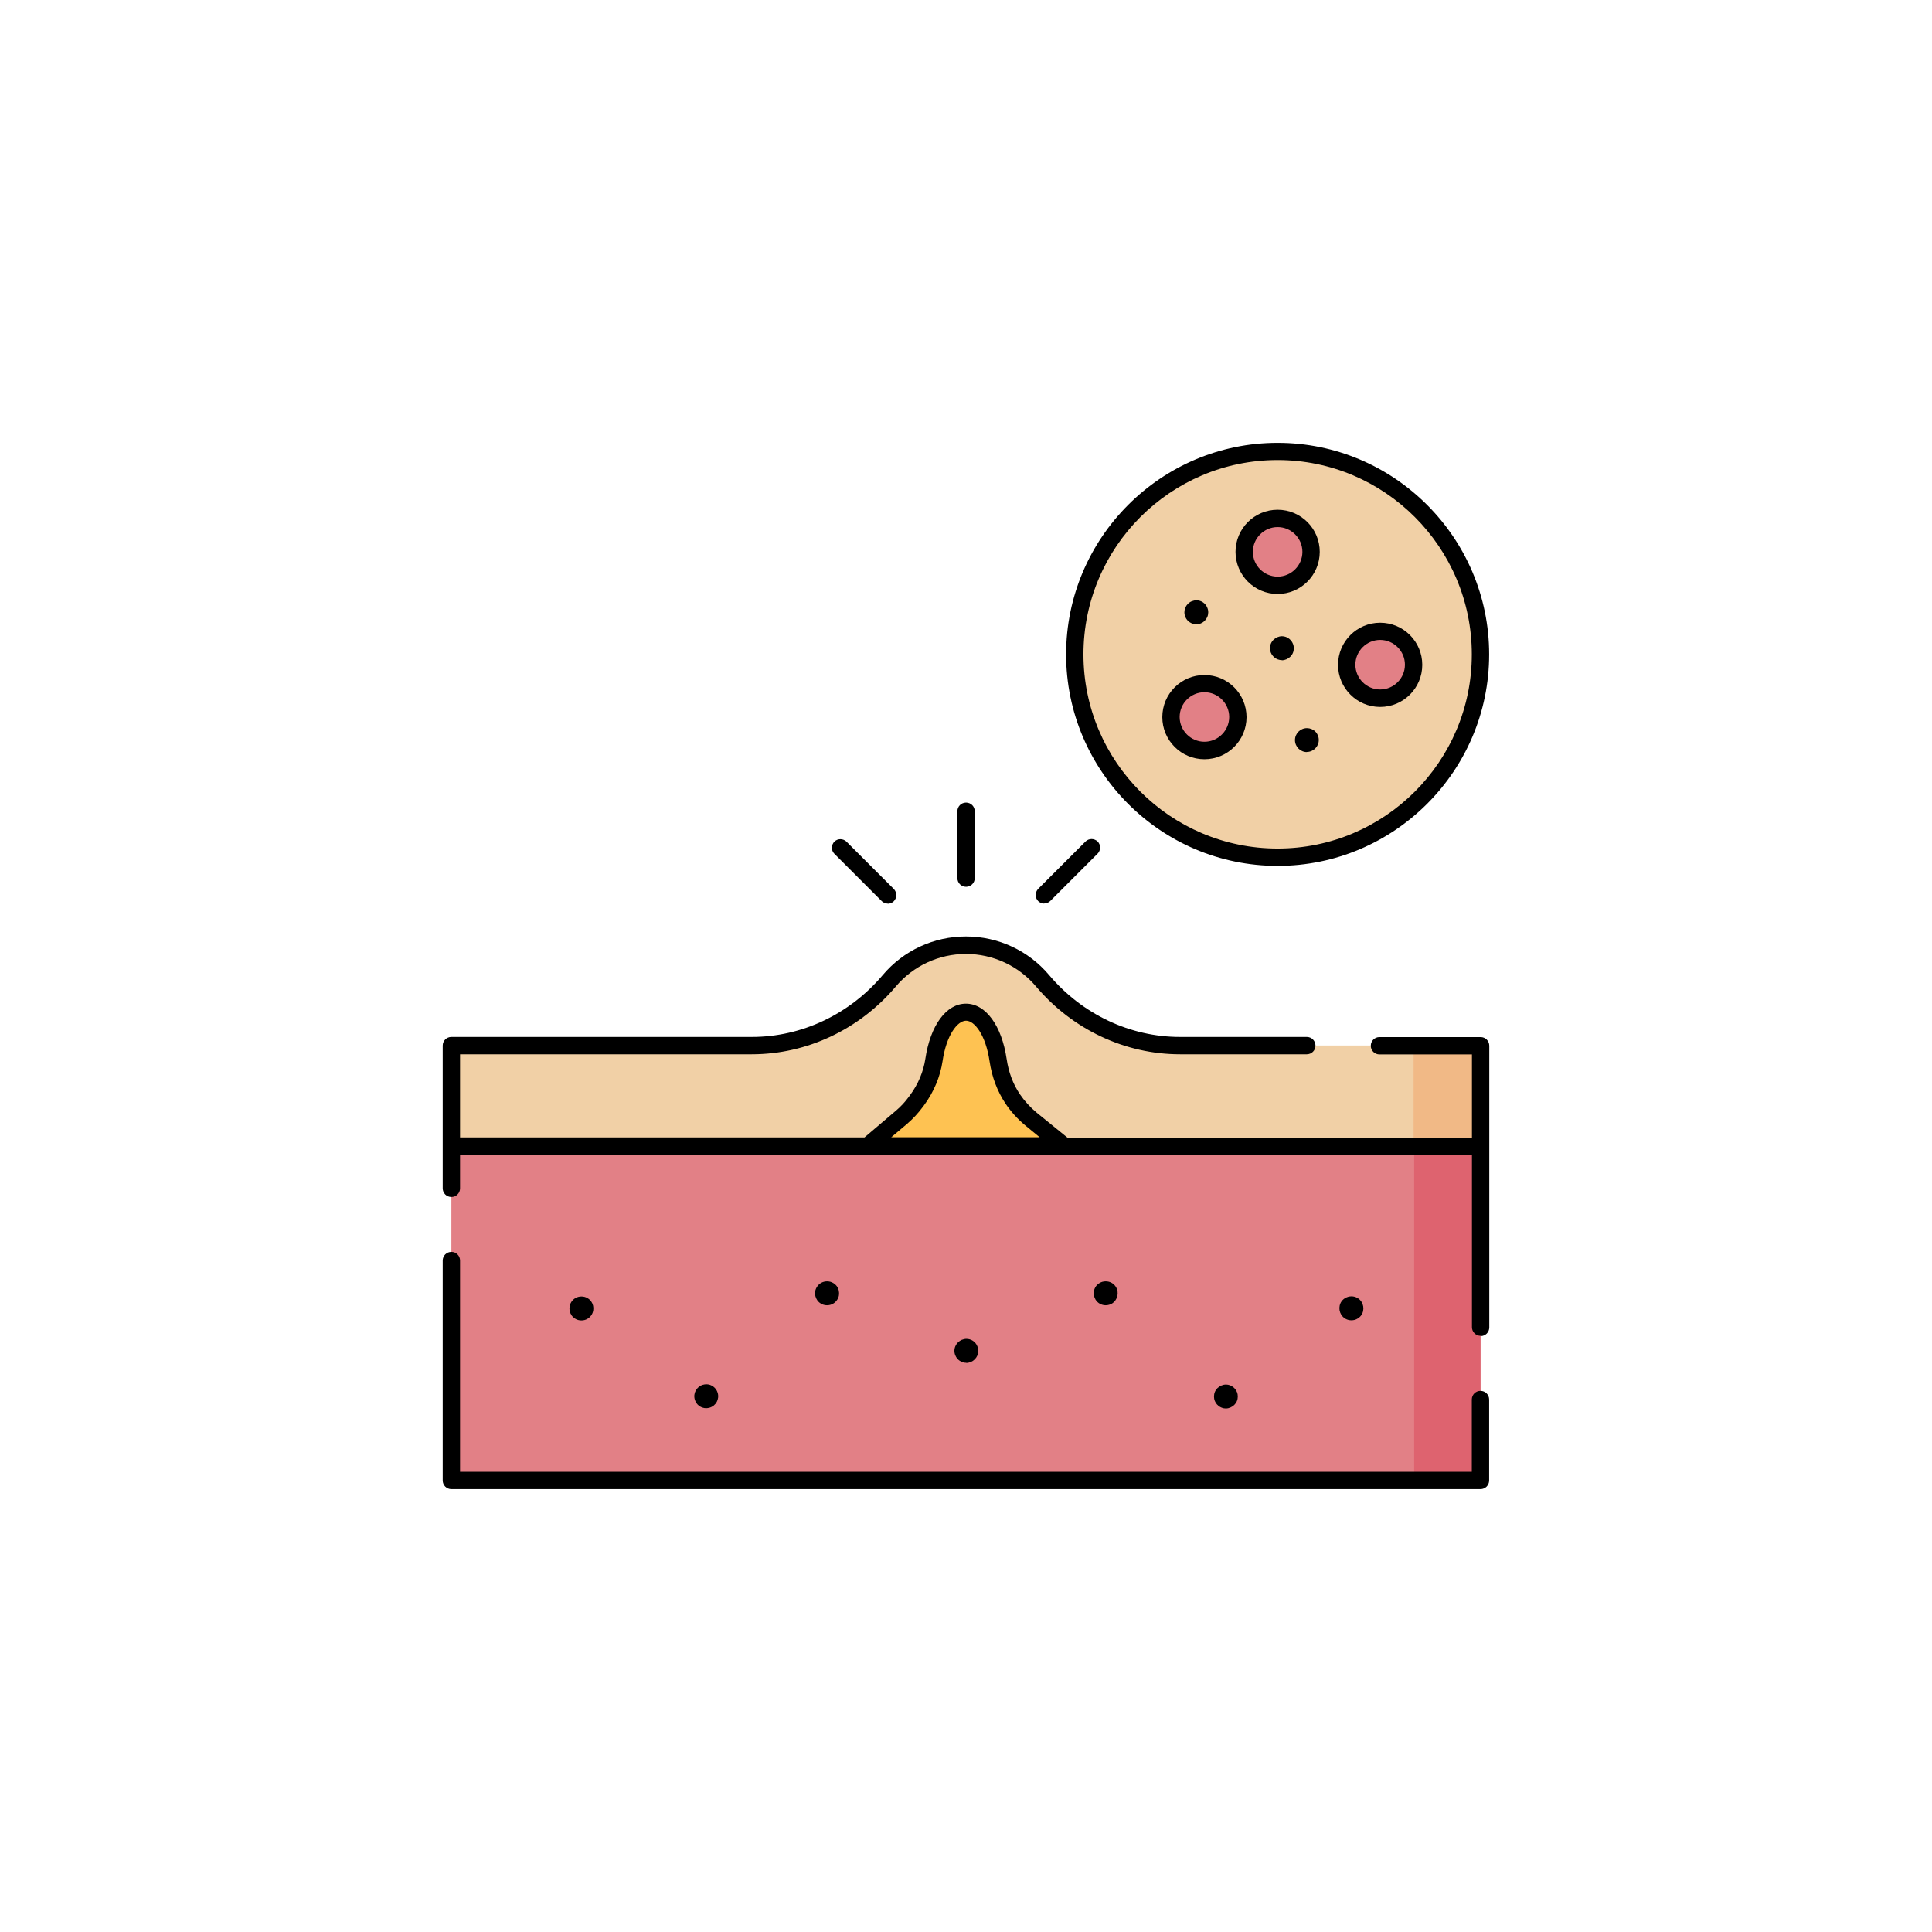<svg viewBox="0 0 140.39 140.39" xmlns="http://www.w3.org/2000/svg" data-name="Layer 1" id="Layer_1">
  <g>
    <path fill="#e28086" d="M32.8,83.27h74.78v24.32H32.8v-24.32Z"></path>
    <path fill="#de636f" d="M102.76,83.27h4.82v24.32h-4.82v-24.32Z"></path>
    <path fill="#f1d0a6" d="M107.59,75.97h-21.83c-3.87,0-7.49-1.76-9.99-4.71-1.34-1.58-3.34-2.59-5.57-2.59s-4.23,1-5.57,2.59c-2.5,2.95-6.12,4.71-9.99,4.71h-21.83v7.3h74.78v-7.3Z"></path>
    <path fill="#fec252" d="M63.05,83.27l2.45-2.08c.39-.34.75-.72,1.05-1.13l.09-.12c.63-.86,1.07-1.86,1.22-2.91.3-2.01,1.23-3.48,2.33-3.48s2.04,1.47,2.33,3.49c.15,1,.49,1.97,1.06,2.81.37.56.83,1.06,1.35,1.48l2.41,1.95h-14.29Z"></path>
    <path fill="#f1b986" d="M102.72,75.97h4.86v7.3h-4.86v-7.3Z"></path>
  </g>
  <g>
    <circle fill="#f1d0a6" r="14.74" cy="47.55" cx="92.84"></circle>
    <circle fill="#e28086" r="2.43" cy="40.1" cx="92.84"></circle>
    <circle fill="#e28086" r="2.43" cy="48.31" cx="100.29"></circle>
    <circle fill="#e28086" r="2.43" cy="52.11" cx="87.52"></circle>
  </g>
  <path d="M32.8,108.21c-.35,0-.63-.28-.63-.63v-15.98c0-.35.28-.63.63-.63s.63.28.63.63v15.35h73.52v-5.25c0-.35.28-.63.63-.63s.63.28.63.63v5.88c0,.35-.28.63-.63.63H32.8Z"></path>
  <path d="M107.59,97.07c-.35,0-.63-.28-.63-.63v-12.54H33.43v2.45c0,.35-.28.63-.63.63s-.63-.28-.63-.63v-10.37c0-.35.28-.63.63-.63h21.83c3.63,0,7.1-1.64,9.51-4.49,1.51-1.79,3.71-2.81,6.05-2.81s4.54,1.02,6.05,2.81c2.41,2.85,5.88,4.49,9.51,4.49h9.21c.35,0,.63.28.63.63s-.28.63-.63.63h-9.21c-4,0-7.82-1.8-10.47-4.93-1.27-1.5-3.13-2.36-5.09-2.36s-3.82.86-5.09,2.36c-2.65,3.13-6.47,4.93-10.47,4.93h-21.2v6.04h29.39l2.27-1.93c.36-.3.68-.65.95-1.02l.09-.12c.59-.8.97-1.71,1.11-2.63.36-2.44,1.52-4.02,2.95-4.02s2.6,1.58,2.96,4.03c.14.95.46,1.81.96,2.55.34.5.75.95,1.22,1.34l2.23,1.81h29.4v-6.04h-6.72c-.35,0-.63-.28-.63-.63s.28-.63.63-.63h7.35c.35,0,.63.28.63.63v20.47c0,.35-.28.63-.63.63ZM70.2,74.17c-.62,0-1.43,1.03-1.71,2.95-.17,1.12-.63,2.22-1.34,3.19l-.09.12c-.34.46-.72.87-1.15,1.24l-1.15.97h10.79l-1.07-.88c-.54-.45-1.02-.98-1.41-1.56-.6-.9-.99-1.93-1.16-3.07-.28-1.92-1.09-2.96-1.71-2.96Z"></path>
  <path d="M70.22,99.03c-.35,0-.67-.21-.8-.54-.09-.21-.09-.45,0-.66.09-.21.26-.38.47-.47.11-.04.22-.07.33-.07.35,0,.67.21.8.54.09.21.09.45,0,.67-.09.21-.26.38-.47.47-.11.04-.22.07-.33.07Z"></path>
  <path d="M60.1,94.85c-.16,0-.32-.04-.46-.13-.2-.12-.33-.31-.39-.54-.05-.23-.02-.46.11-.66.16-.26.44-.41.74-.41.16,0,.32.04.46.13.2.12.34.31.39.54s.02.46-.11.66c-.16.26-.44.41-.74.41Z"></path>
  <path d="M51.32,102.33c-.39,0-.72-.25-.83-.62-.14-.46.12-.94.58-1.08.08-.02.17-.04.25-.04.38,0,.72.25.83.62.14.46-.12.94-.58,1.08-.08.02-.17.04-.25.04Z"></path>
  <path d="M42.25,95.95c-.16,0-.32-.04-.46-.13-.41-.25-.53-.79-.28-1.2.16-.26.44-.41.74-.41.16,0,.32.04.46.13.41.25.53.79.28,1.2-.16.26-.44.41-.74.41Z"></path>
  <path d="M80.35,94.85c-.3,0-.58-.15-.74-.41-.12-.2-.16-.43-.11-.66.05-.23.19-.42.39-.54.14-.09.29-.13.46-.13.3,0,.58.15.74.41.25.41.12.94-.28,1.2-.14.08-.29.13-.46.13Z"></path>
  <path d="M89.08,102.35c-.41,0-.77-.3-.85-.7-.04-.23,0-.46.13-.65.13-.19.33-.32.55-.37.06-.01.11-.02.17-.02.41,0,.77.3.85.7.04.23,0,.46-.13.65-.13.19-.33.32-.55.37-.06.01-.11.02-.17.02Z"></path>
  <path d="M98.2,95.94c-.3,0-.58-.15-.74-.41-.12-.2-.16-.43-.11-.66.05-.23.19-.42.39-.54.14-.08.29-.13.46-.13.3,0,.58.15.74.41.12.2.16.43.11.66-.05.23-.19.42-.39.54-.14.09-.3.13-.46.13Z"></path>
  <path d="M70.2,64.44c-.35,0-.63-.28-.63-.63v-4.86c0-.35.28-.63.63-.63s.63.28.63.63v4.86c0,.35-.28.63-.63.63Z"></path>
  <path d="M75.88,65.66c-.17,0-.33-.07-.44-.18-.24-.24-.24-.64,0-.89l3.44-3.44c.12-.12.28-.18.44-.18s.33.07.44.18c.12.12.18.28.18.44s-.07.33-.18.44l-3.44,3.44c-.12.12-.28.18-.44.18Z"></path>
  <path d="M64.51,65.66c-.17,0-.33-.07-.44-.18l-3.44-3.44c-.12-.12-.18-.28-.18-.44s.07-.33.18-.44c.12-.12.28-.18.44-.18s.33.07.44.18l3.44,3.44c.24.25.24.64,0,.89-.12.12-.28.18-.44.18Z"></path>
  <path d="M92.84,62.92c-8.48,0-15.37-6.9-15.37-15.37s6.9-15.37,15.37-15.37,15.37,6.9,15.37,15.37-6.9,15.37-15.37,15.37ZM92.84,33.43c-7.78,0-14.11,6.33-14.11,14.12s6.33,14.11,14.11,14.11,14.11-6.33,14.11-14.11-6.33-14.12-14.11-14.12Z"></path>
  <path d="M92.84,43.16c-1.69,0-3.06-1.37-3.06-3.06,0-1.69,1.37-3.06,3.06-3.06s3.06,1.37,3.06,3.06-1.37,3.06-3.06,3.06ZM92.84,38.3c-.99,0-1.8.81-1.8,1.8s.81,1.8,1.8,1.8,1.8-.81,1.8-1.8-.81-1.8-1.8-1.8Z"></path>
  <path d="M100.29,51.37c-1.69,0-3.06-1.37-3.06-3.06,0-1.69,1.37-3.06,3.06-3.06s3.06,1.37,3.06,3.06-1.37,3.06-3.06,3.06ZM100.29,46.5c-.99,0-1.8.81-1.8,1.8s.81,1.8,1.8,1.8,1.8-.81,1.8-1.8-.81-1.8-1.8-1.8Z"></path>
  <path d="M87.52,55.17c-1.69,0-3.06-1.37-3.06-3.06s1.37-3.06,3.06-3.06,3.06,1.37,3.06,3.06-1.37,3.06-3.06,3.06ZM87.52,50.3c-.99,0-1.8.81-1.8,1.8s.81,1.8,1.8,1.8,1.8-.81,1.8-1.8-.81-1.8-1.8-1.8Z"></path>
  <path d="M93.15,47.97c-.41,0-.77-.3-.85-.7-.04-.23,0-.46.13-.65.13-.19.33-.32.55-.37.06-.01.11-.02.17-.02.41,0,.77.3.85.71.04.23,0,.46-.13.65-.13.19-.33.32-.55.37-.06.01-.11.02-.17.02Z"></path>
  <path d="M94.97,54.65c-.48,0-.87-.39-.87-.87s.39-.87.87-.87c.23,0,.45.09.61.25.16.16.25.38.25.61,0,.48-.39.87-.87.87Z"></path>
  <path d="M86.93,45.36c-.35,0-.67-.21-.8-.54-.18-.44.03-.95.47-1.13.11-.04.22-.07.33-.07.35,0,.67.21.8.54.09.21.09.45,0,.67-.09.21-.26.38-.47.47-.11.04-.22.07-.33.07Z"></path>
</svg>